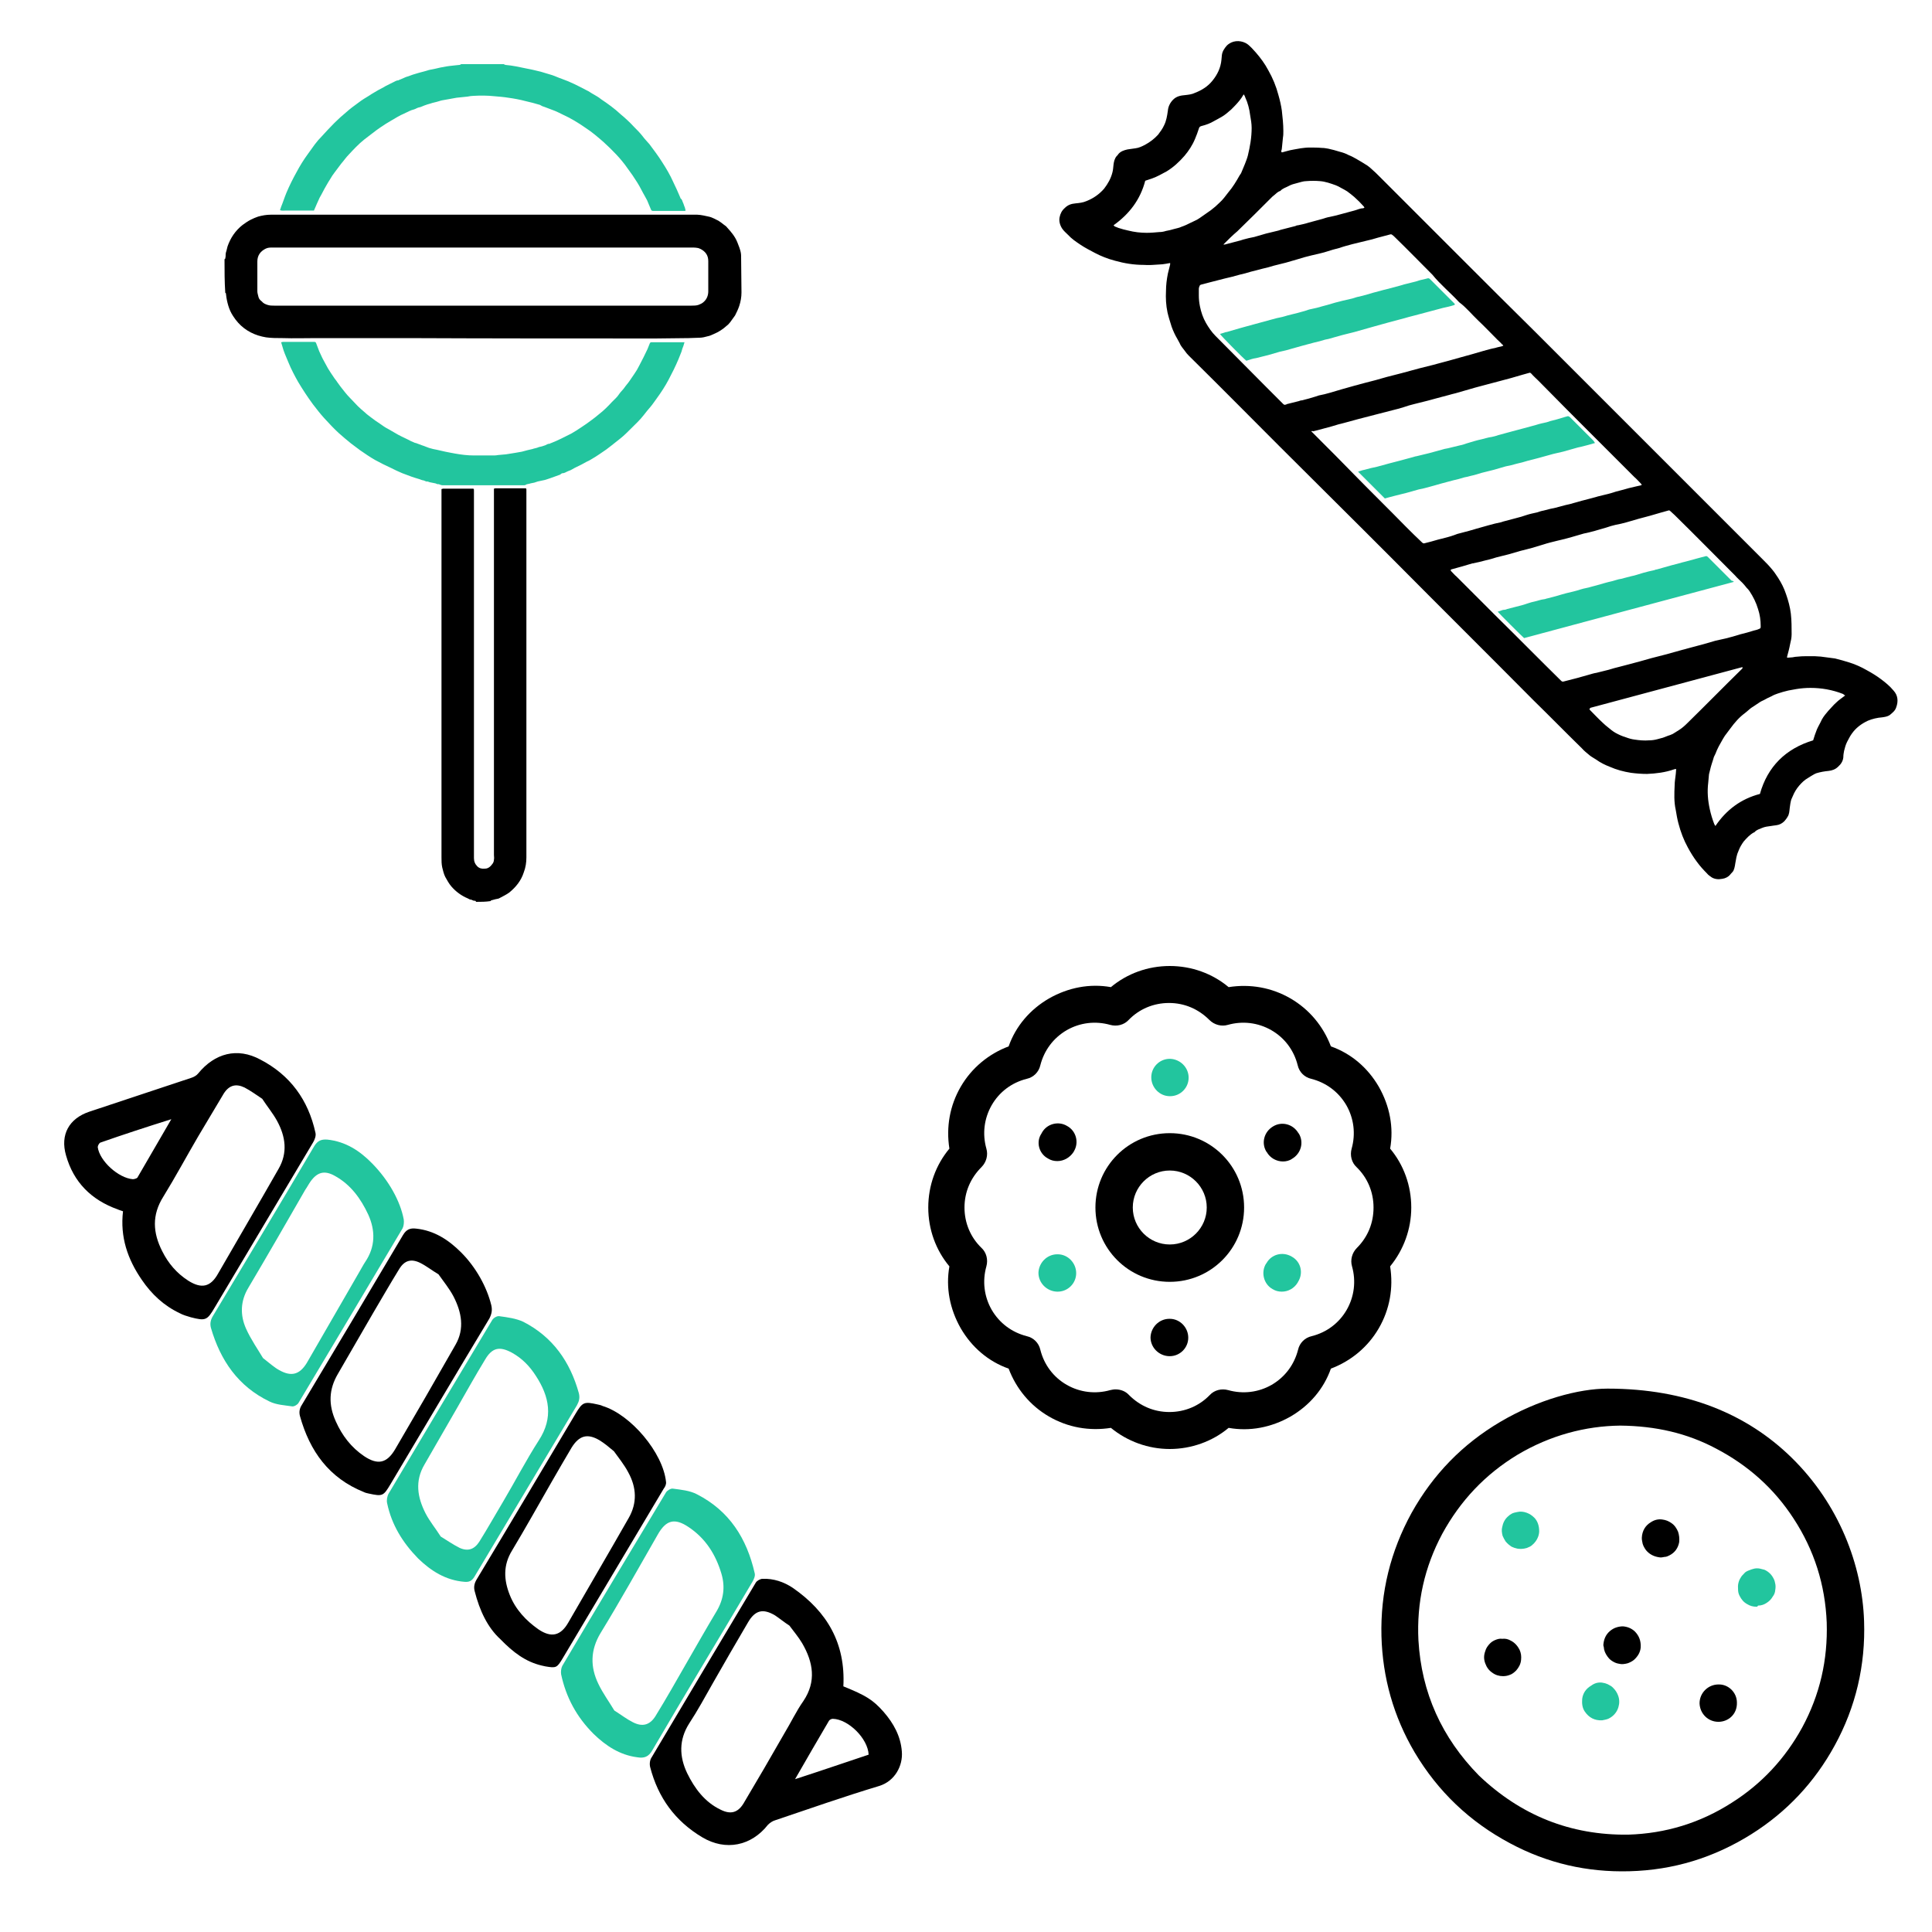 <?xml version="1.0" encoding="utf-8"?>
<!-- Generator: Adobe Illustrator 21.0.0, SVG Export Plug-In . SVG Version: 6.00 Build 0)  -->
<svg version="1.1" id="Vrstva_1" xmlns="http://www.w3.org/2000/svg" xmlns:xlink="http://www.w3.org/1999/xlink" x="0px" y="0px"
	 viewBox="0 0 512 512" style="enable-background:new 0 0 512 512;" xml:space="preserve">
<style type="text/css">
	.st0{fill:#22C59E;}
</style>
<g>
	<path d="M31.2,320.5c-7-2.5-11.7-7.2-13.7-14.3c-1.6-5.5,0.8-9.8,6.2-11.6c9-3,18.1-6,27.1-9c0.6-0.2,1.3-0.6,1.7-1.1
		c4.4-5.4,10.4-7,16.5-3.7c7.9,4.1,12.7,10.7,14.6,19.4c0.2,0.8-0.2,1.8-0.6,2.5c-8.7,14.6-17.4,29.2-26.1,43.8
		c-2,3.4-2.4,3.6-6.3,2.6c-1-0.3-2.1-0.6-3-1.1c-4.2-2-7.4-5-10-8.8c-3.8-5.5-5.8-11.4-5-18.2C32.1,320.8,31.6,320.7,31.2,320.5z
		 M64.8,288.2c-2.3-1.1-4.1-0.6-5.5,1.6c-2.3,3.8-4.5,7.6-6.8,11.4c-3.1,5.3-6,10.7-9.2,15.9c-3.1,4.9-2.8,9.6-0.3,14.5
		c1.6,3.2,3.8,5.8,6.9,7.8c3.5,2.2,5.9,1.7,7.9-1.9c5.3-9.2,10.7-18.4,16-27.7c2.5-4.3,1.9-8.6-0.4-12.8c-1.1-2-2.6-3.8-3.9-5.8
		C68,290.2,66.5,289.1,64.8,288.2z M26.6,302.8c-0.3,0.1-0.7,0.8-0.7,1.2c0.5,3.7,5.5,8.2,9.3,8.5c0.4,0,1-0.2,1.2-0.4
		c2.9-5,5.8-10,9-15.5C38.7,298.7,32.6,300.7,26.6,302.8z"/>
	<path d="M234.2,453.7c2.6,3,4.5,6.4,4.8,10.5c0.3,3.7-1.8,7.8-6,9.1c-9.3,2.8-18.4,6-27.6,9.1c-0.7,0.2-1.4,0.7-1.9,1.2
		c-4.4,5.6-11.2,7-17.4,3.3c-7.2-4.3-11.7-10.5-13.8-18.6c-0.2-0.8-0.1-1.9,0.4-2.6c9.2-15.5,18.4-30.9,27.6-46.3
		c0.3-0.5,1.2-1,1.8-1c2.9-0.1,5.6,0.8,8,2.4c9.1,6.3,14,14.7,13.4,26.1C229.4,449.3,231.3,450.4,234.2,453.7z M205.4,428.1
		c-3.2-1.9-5.3-1.4-7.2,1.9c-3.1,5.3-6.2,10.6-9.2,15.9c-2.1,3.7-4.1,7.4-6.4,10.9c-2.7,4.3-2.6,8.7-0.5,13.1c2,4.1,4.7,7.7,8.9,9.7
		c2.6,1.3,4.5,0.8,6-1.6c3.7-6.2,7.3-12.4,10.9-18.7c1.7-2.8,3.1-5.8,5-8.5c3.5-5.2,2.6-10.3-0.3-15.3c-1-1.7-2.3-3.2-3.4-4.7
		C207.8,429.9,206.6,428.9,205.4,428.1z M220.7,455.5c-0.3,0-0.8,0.2-1,0.5c-3,5.1-5.9,10.1-9,15.5c6.8-2.2,13.2-4.4,19.5-6.5
		C230,460.7,224.8,455.6,220.7,455.5z"/>
	<path class="st0" d="M148.7,443.7c-0.1-0.7,0-1.6,0.3-2.2c9.1-15.4,18.3-30.7,27.5-46c0.3-0.5,1.3-1.1,1.8-1
		c2.2,0.3,4.5,0.5,6.4,1.5c8.6,4.4,13.2,11.7,15.3,20.9c0.2,0.7-0.2,1.6-0.6,2.3c-8.8,14.9-17.8,29.7-26.5,44.6
		c-1,1.8-2.2,2.2-4,1.9c-4.7-0.6-8.4-3.1-11.6-6.2C152.8,455,150,449.8,148.7,443.7z M167.7,456.4c2.5,1.3,4.5,0.8,6-1.6
		c2.9-4.7,5.6-9.5,8.3-14.2c2.6-4.5,5.2-9.1,7.9-13.6c1.9-3.2,2.3-6.5,1.3-9.9c-1.5-5.1-4.2-9.4-8.7-12.4c-3.7-2.5-6-1.9-8.2,2
		c-5,8.7-9.9,17.5-15.1,26c-2.8,4.6-2.8,9.1-0.6,13.6c1.2,2.5,2.9,4.8,4.2,7C164.7,454.5,166.1,455.6,167.7,456.4z"/>
	<path class="st0" d="M107,323.2c0.1,0.7,0,1.7-0.3,2.3c-9.2,15.5-18.4,30.9-27.6,46.3c-0.3,0.5-1.2,1-1.7,0.9c-2-0.3-4.2-0.4-6-1.3
		c-8.3-4-13-10.9-15.5-19.5c-0.3-1.1-0.1-2.1,0.5-3.1c9-15,18-30,26.9-45.1c0.9-1.4,1.8-1.8,3.4-1.7c4.9,0.5,8.7,3,12,6.4
		C103,312.8,106.1,318.3,107,323.2z M74,363.1c3.2,1.8,5.4,1.2,7.3-1.9c4.6-8,9.2-15.9,13.8-23.9c0.6-1,1.1-2,1.7-2.9
		c2.7-4,2.7-8.3,0.8-12.5c-2-4.3-4.7-8-8.9-10.3c-2.7-1.5-4.6-1-6.4,1.5c-0.5,0.7-0.9,1.5-1.4,2.2c-5,8.7-10,17.4-15.1,26
		c-2.1,3.5-2.2,7.2-0.6,10.8c1.3,2.9,3.2,5.6,4.5,7.8C71.5,361.3,72.7,362.4,74,363.1z"/>
	<path class="st0" d="M102.6,398.4c-0.2-0.8,0-1.9,0.4-2.6c9.1-15.3,18.2-30.6,27.4-45.9c0.3-0.6,1.3-1.2,1.9-1.1
		c2.2,0.3,4.5,0.6,6.4,1.5c7.8,4,12.4,10.6,14.7,18.9c0.3,1.2,0.1,2.1-0.5,3.2c-9.1,15.2-18.1,30.3-27.2,45.5
		c-0.7,1.1-1.4,1.4-2.6,1.3c-5-0.4-8.9-2.9-12.3-6.2C106.7,408.8,103.8,404.1,102.6,398.4z M121.8,410.2c2.2,1,3.9,0.4,5.2-1.6
		c2.2-3.5,4.2-7.1,6.3-10.6c3.2-5.4,6.1-11,9.5-16.3c3.9-6,2.8-11.6-0.8-17.1c-1.6-2.5-3.6-4.6-6.3-6.1c-3.3-1.8-5.3-1.4-7.2,1.9
		c-2.5,4.1-4.9,8.4-7.3,12.6c-2.9,5-5.8,10.1-8.7,15.1c-2.6,4.4-1.9,8.7,0.3,13c1.1,2.1,2.6,3.9,4,6.1
		C118.3,408.1,120,409.3,121.8,410.2z"/>
	<path d="M130.2,345.9c0.3,1.3,0.1,2.3-0.5,3.5c-8.8,14.6-17.5,29.3-26.2,43.9c-1.9,3.2-2.1,3.3-5.8,2.5c-0.5-0.1-0.9-0.2-1.3-0.4
		c-9.2-3.7-14.3-10.8-16.9-20.1c-0.3-1.1-0.1-2.1,0.5-3c9-15,17.9-30,26.8-45c0.9-1.5,1.9-1.9,3.5-1.7c4.8,0.5,8.6,3,11.9,6.3
		C126.1,335.8,129,341,130.2,345.9z M111.4,334.7c-2.4-1.2-4.2-0.7-5.6,1.6c-2.4,3.9-4.7,7.9-7,11.8c-3.1,5.3-6.1,10.6-9.2,15.9
		c-2.5,4.2-2.6,8.3-0.6,12.7c1.7,3.8,4.1,6.9,7.5,9.2c3.6,2.4,6,1.9,8.2-1.8c5.4-9.2,10.7-18.4,16-27.7c2.5-4.3,1.6-8.7-0.5-12.8
		c-1.1-2.1-2.6-3.9-4-5.9C114.5,336.7,113,335.5,111.4,334.7z"/>
	<path d="M125.8,421.7c-0.3-1.1-0.1-2.1,0.5-3.1c8.8-14.6,17.5-29.3,26.2-43.9c1.9-3.2,2.3-3.3,5.9-2.5c0.5,0.1,0.9,0.2,1.3,0.4
		c7.5,2.3,16,12.4,16.8,20.1c0.1,0.6-0.2,1.3-0.6,1.8c-8.9,15-17.9,30-26.8,45c-1.5,2.5-1.7,2.6-4.6,2.1c-0.3-0.1-0.6-0.1-0.9-0.2
		c-4.3-1-7.6-3.5-11-7C129.2,431.3,127.1,426.8,125.8,421.7z M158.9,381.7c-3.2-1.9-5.4-1.3-7.4,1.9c-1.8,3-3.5,6-5.3,9.1
		c-3.5,6.1-6.9,12.2-10.5,18.2c-2.4,3.9-2.2,7.8-0.6,11.8c1.5,3.8,4.3,6.8,7.6,9.1c3.4,2.3,5.9,1.7,7.9-1.8
		c5.3-9.2,10.7-18.4,16-27.7c2.3-4,2.1-8.1-0.1-12.1c-1.1-2.1-2.6-3.9-3.8-5.6C161.4,383.5,160.2,382.5,158.9,381.7z"/>
</g>
<path d="M368.4,304.4c1-5.6-0.1-11.3-3-16.4c-2.9-5-7.3-8.8-12.7-10.7c-2-5.3-5.7-9.8-10.7-12.7s-10.7-3.9-16.4-3
	c-4.3-3.6-9.8-5.6-15.6-5.6s-11.3,2-15.6,5.6c-5.6-1-11.3,0.1-16.4,3c-5,2.9-8.8,7.3-10.7,12.7c-5.3,2-9.8,5.7-12.7,10.7
	c-2.9,5-3.9,10.7-3,16.4c-3.6,4.3-5.6,9.8-5.6,15.6c0,5.8,2,11.3,5.6,15.6c-1,5.6,0.1,11.3,3,16.4c2.9,5,7.3,8.8,12.7,10.7
	c2,5.3,5.7,9.8,10.7,12.7s10.7,3.9,16.4,3c4.4,3.6,9.9,5.6,15.6,5.6s11.3-2,15.6-5.6c5.6,1,11.3-0.1,16.4-3c5-2.9,8.8-7.3,10.7-12.7
	c5.3-2,9.8-5.7,12.7-10.7c2.9-5,3.9-10.7,3-16.4c3.6-4.4,5.6-9.9,5.6-15.6C374,314.2,372,308.7,368.4,304.4z M359.6,330.7
	c-1.3,1.3-1.8,3.2-1.3,4.9c1.1,3.9,0.6,8-1.4,11.5s-5.3,6-9.3,7c-1.8,0.4-3.2,1.8-3.6,3.6c-1,3.9-3.4,7.2-7,9.3
	c-3.5,2-7.6,2.5-11.5,1.4c-1.8-0.5-3.7,0-4.9,1.3c-2.8,2.9-6.6,4.5-10.7,4.5s-7.8-1.6-10.7-4.5c-0.9-1-2.2-1.5-3.6-1.5
	c-0.5,0-0.9,0.1-1.4,0.2c-3.9,1.1-8,0.6-11.5-1.4s-6-5.3-7-9.3c-0.4-1.8-1.8-3.2-3.6-3.6c-3.9-1-7.2-3.4-9.3-7
	c-2-3.5-2.5-7.6-1.4-11.5c0.5-1.8,0-3.7-1.3-4.9c-2.9-2.8-4.5-6.6-4.5-10.7s1.6-7.8,4.5-10.7c1.3-1.3,1.8-3.2,1.3-4.9
	c-1.1-3.9-0.6-8,1.4-11.5s5.3-6,9.3-7c1.8-0.4,3.2-1.8,3.6-3.6c1-3.9,3.4-7.2,7-9.3c3.5-2,7.6-2.5,11.5-1.4c1.8,0.5,3.7,0,4.9-1.3
	c2.8-2.9,6.6-4.5,10.7-4.5s7.8,1.6,10.7,4.5c1.3,1.3,3.2,1.8,4.9,1.3c3.9-1.1,8-0.6,11.5,1.4s6,5.3,7,9.3c0.4,1.8,1.8,3.2,3.6,3.6
	c3.9,1,7.2,3.4,9.3,7c2,3.5,2.5,7.6,1.4,11.5c-0.5,1.8,0,3.7,1.3,4.9c2.9,2.8,4.5,6.6,4.5,10.7S362.5,327.8,359.6,330.7z"/>
<path d="M310,349.5h-0.1c-2.7,0-4.9,2.2-5,4.9c0,2.7,2.2,4.9,4.9,5h0.2c2.7,0,4.9-2.2,4.9-4.9S312.7,349.5,310,349.5z"/>
<path class="st0" d="M342.3,333c-2.4-1.4-5.4-0.6-6.7,1.8l-0.1,0.1c-1.4,2.3-0.6,5.4,1.7,6.7c0.8,0.5,1.6,0.7,2.5,0.7
	c1.7,0,3.3-0.9,4.2-2.4l0.1-0.2C345.5,337.3,344.7,334.3,342.3,333z"/>
<path d="M344.1,300.3c-1.4-2.4-4.4-3.2-6.7-1.8c-2.4,1.4-3.2,4.4-1.8,6.7l0.1,0.1c0.9,1.6,2.6,2.5,4.3,2.5c0.8,0,1.7-0.2,2.4-0.7
	c2.4-1.4,3.2-4.4,1.8-6.7L344.1,300.3z"/>
<path class="st0" d="M310,290.5h0.1l0,0c2.7,0,4.9-2.2,4.9-4.9c0-2.7-2.2-4.9-4.9-5H310c-2.7,0-4.9,2.2-4.9,4.9
	C305.1,288.2,307.3,290.5,310,290.5z"/>
<path d="M277.7,307c0.8,0.5,1.6,0.7,2.5,0.7c1.7,0,3.3-0.9,4.3-2.4l0.1-0.2c1.4-2.3,0.6-5.4-1.8-6.7c-2.3-1.4-5.4-0.6-6.7,1.8
	l-0.1,0.2C274.5,302.6,275.3,305.7,277.7,307z"/>
<path d="M310,300.3c-10.9,0-19.7,8.8-19.7,19.7s8.8,19.7,19.7,19.7c10.9,0,19.7-8.8,19.7-19.7S320.9,300.3,310,300.3z M310,329.8
	c-5.4,0-9.8-4.4-9.8-9.8s4.4-9.8,9.8-9.8s9.8,4.4,9.8,9.8S315.4,329.8,310,329.8z"/>
<g>
	<path d="M426,368c21,0,37,6.8,48.7,18.2c12.7,12.4,18.8,28.6,19.3,43.4c0.4,11.7-2.2,22.8-7.8,33c-5.3,9.7-12.7,17.6-22.1,23.5
		c-9.9,6.2-20.6,9.5-32.3,9.8c-11.2,0.3-21.7-2.1-31.6-7.4c-10.7-5.7-19.1-13.7-25.3-24.1c-5.6-9.5-8.5-19.8-8.8-30.8
		c-0.3-11.6,2.4-22.5,8-32.7c5.7-10.2,13.5-18.2,23.5-24.1C407.6,370.9,418.4,368,426,368z M429.4,377.8c-9.3,0.1-18.6,2.6-27.2,7.7
		c-8.6,5.2-15.2,12.2-20,21c-4.7,8.8-6.8,18.2-6.3,28.2c0.8,13.9,6.2,25.8,16,35.8c11.1,10.6,24.3,15.9,39.6,15.7
		c9.9-0.3,19.1-3.1,27.5-8.5c7.9-5,14.1-11.7,18.6-19.9c4.7-8.7,6.8-17.9,6.5-27.8c-0.4-10-3.3-19.2-8.8-27.6
		c-5.2-8-12.1-14.1-20.5-18.5C447.1,379.8,438.8,377.9,429.4,377.8z"/>
	<path d="M435.1,407.5c0.1-1.8,0.9-3.2,2.4-4.1c0.9-0.6,2-0.9,3.1-0.7c0.8,0.1,1.6,0.4,2.3,0.9c0.9,0.6,1.4,1.4,1.8,2.3
		c0.3,0.9,0.4,1.8,0.3,2.8c-0.3,1.6-1.2,2.8-2.6,3.5c-0.4,0.2-0.8,0.4-1.3,0.4c-0.5,0.1-0.9,0.2-1.4,0.1c-1.4-0.2-2.6-0.8-3.5-1.9
		c-0.5-0.7-0.9-1.4-1-2.3C435.1,408.1,435.1,407.8,435.1,407.5z"/>
	<path d="M455.4,446.4c2.6-0.1,4.9,2.1,4.9,4.8c0.1,3.1-2.3,5.1-4.9,5.1c-2.7,0-4.9-2.1-5-4.9C450.4,448.6,452.7,446.4,455.4,446.4z
		"/>
	<path class="st0" d="M407.9,405.8c0,0.4-0.1,1-0.3,1.5c-0.3,0.8-0.8,1.5-1.5,2.1c-0.4,0.4-0.9,0.6-1.4,0.8
		c-0.2,0.1-0.5,0.1-0.8,0.2c-0.6,0.1-1.2,0.1-1.8,0c-0.5-0.1-1.1-0.3-1.5-0.5c-0.6-0.4-1.1-0.8-1.6-1.4c-0.3-0.5-0.6-1-0.8-1.5
		c-0.2-0.8-0.3-1.6-0.1-2.3c0.2-1.1,0.7-2.1,1.5-2.8c0.3-0.3,0.7-0.6,1.1-0.8s0.9-0.3,1.4-0.4c0.8-0.2,1.7-0.1,2.5,0.2
		c0.8,0.3,1.4,0.7,2,1.3C407.5,403.1,407.9,404.4,407.9,405.8z"/>
	<path class="st0" d="M465.5,425.8c-0.9,0-1.7-0.2-2.5-0.7c-0.9-0.5-1.5-1.2-2-2.2c-0.3-0.6-0.4-1.1-0.4-1.8c-0.1-1,0.1-2.1,0.7-3
		c0.2-0.4,0.5-0.7,0.9-1.1c0.3-0.4,0.7-0.6,1.2-0.8c0.5-0.2,1-0.4,1.5-0.5c0.5-0.1,1-0.1,1.5,0c0.4,0.1,0.8,0.2,1.2,0.3
		c1.1,0.5,1.9,1.3,2.4,2.3c0.3,0.5,0.4,1.1,0.5,1.6c0.1,0.7,0,1.3-0.1,1.9c-0.1,0.5-0.3,0.9-0.6,1.3c-0.4,0.7-0.9,1.2-1.5,1.6
		c-0.7,0.5-1.5,0.8-2.4,0.8C465.7,425.8,465.7,425.8,465.5,425.8z"/>
	<path d="M424.9,436c0.1-1.5,0.6-2.8,1.8-3.8c0.5-0.4,1-0.7,1.6-0.9c0.6-0.2,1.2-0.3,1.8-0.3c1.2,0.1,2.2,0.5,3.1,1.3
		c1.2,1.2,1.7,2.6,1.6,4.3c-0.1,1.3-0.8,2.4-1.8,3.3c-0.5,0.4-1.1,0.7-1.7,0.9c-0.8,0.2-1.5,0.3-2.3,0.1c-0.7-0.1-1.3-0.4-1.9-0.8
		c-0.3-0.2-0.5-0.4-0.7-0.6c-0.6-0.7-1.1-1.5-1.3-2.4C425.1,436.8,425,436.4,424.9,436z"/>
	<path d="M398.1,434.3c0.9-0.1,1.6,0.1,2.3,0.5c1,0.5,1.8,1.4,2.3,2.4c0.4,0.9,0.5,1.7,0.4,2.7c-0.1,1.1-0.6,2-1.3,2.8
		c-0.5,0.5-1.1,1-1.8,1.2c-0.5,0.2-1.1,0.3-1.7,0.3c-1,0-2-0.3-2.8-0.9c-0.9-0.6-1.5-1.4-1.9-2.5c-0.4-1.1-0.4-2.1,0-3.2
		c0.2-0.8,0.7-1.5,1.3-2.1c0.4-0.4,0.9-0.7,1.4-0.9C396.8,434.4,397.4,434.2,398.1,434.3z"/>
	<path class="st0" d="M424.5,445.9c0.3,0.1,0.8,0.1,1.2,0.3c0.4,0.1,0.8,0.4,1.2,0.6c0.2,0.1,0.4,0.3,0.6,0.5c0.6,0.6,1,1.2,1.3,2
		c0.4,1,0.4,2.1,0.1,3.1c-0.4,1.4-1.4,2.5-2.7,3.1c-0.5,0.2-1.1,0.3-1.6,0.4c-2,0.1-3.5-0.7-4.6-2.3c-0.7-1-0.8-2.2-0.7-3.4
		c0.2-1.5,1-2.7,2.4-3.5C422.5,446.1,423.4,445.8,424.5,445.9z"/>
</g>
<path class="st0" d="M280.3,332.4h-0.1c-2.7,0-4.9,2.2-5,4.9c0,2.7,2.2,4.9,4.9,5h0.2c2.7,0,4.9-2.2,4.9-4.9
	C285.2,334.7,283,332.4,280.3,332.4z"/>
<g>
	<path d="M59.5,68.7c0.1-0.1,0.2-0.1,0.2-0.2c0.1-0.4,0.1-0.7,0.1-1.1c0-0.3,0.1-0.6,0.2-0.9c0.1-0.4,0.2-0.8,0.3-1.2
		c0.8-2.3,2.1-4.2,4-5.7c0.7-0.5,1.4-1,2.2-1.4c0.6-0.3,1.3-0.6,1.9-0.8c1.1-0.3,2.2-0.5,3.3-0.5c37,0,74.1,0,111.1,0
		c0.7,0,1.4,0,2,0c0.5,0,1,0.1,1.6,0.2c0.5,0.1,0.9,0.2,1.4,0.3s1,0.3,1.4,0.5s0.8,0.4,1.2,0.6c0.5,0.3,1,0.7,1.5,1.1
		c0.3,0.2,0.6,0.4,0.8,0.7c1.1,1.2,2.1,2.4,2.7,3.9c0.2,0.6,0.5,1.2,0.7,1.9c0.2,0.6,0.3,1.2,0.3,1.7c0,3.2,0.1,6.5,0.1,9.7
		c0,1.2-0.2,2.4-0.6,3.6c-0.3,0.9-0.7,1.7-1.1,2.5c-0.4,0.6-0.9,1.2-1.3,1.8c-0.3,0.4-0.6,0.7-1,1c-1,0.9-2.1,1.6-3.3,2.1
		c-0.5,0.2-1,0.5-1.6,0.6c-0.7,0.2-1.5,0.4-2.2,0.4c-1,0-1.9,0.1-2.9,0.1c-2.9,0-5.8,0.1-8.7,0.1c-22,0-44.1,0-66.1-0.1
		c-7.9,0-15.9,0-23.8,0c-3,0-6,0.1-9,0c-1.5,0-3,0-4.4-0.2c-0.7-0.1-1.4-0.3-2.1-0.5c-2.8-0.9-5-2.6-6.6-5.1c-0.6-0.9-1-1.8-1.3-2.8
		s-0.5-2-0.6-3c0-0.2,0-0.3-0.2-0.4C59.5,74.7,59.5,71.7,59.5,68.7z M127.9,65.6L127.9,65.6c-11.1,0-22.1,0-33.2,0
		c-7.5,0-15,0-22.5,0c-0.6,0-1.2,0-1.8,0.3c-1.4,0.7-2.2,1.8-2.2,3.4c0,2.6,0,5.3,0,7.9c0,0.5,0.2,1,0.3,1.5
		c0.1,0.5,0.5,0.9,0.9,1.2c0.4,0.5,0.9,0.7,1.5,0.9c0.6,0.2,1.2,0.2,1.8,0.2c6.8,0,13.6,0,20.3,0c8.9,0,17.9,0,26.8,0
		c2.6,0,5.2,0,7.8,0c18.5,0,37.1,0,55.6,0c0.6,0,1.3,0,1.9-0.2c0.5-0.2,1-0.4,1.4-0.8c0.8-0.7,1.2-1.7,1.2-2.8c0-2.7,0-5.3,0-8
		c0-1.5-0.7-2.5-2-3.2c-0.3-0.1-0.6-0.3-0.9-0.3c-0.5-0.1-1.1-0.1-1.6-0.1C164.9,65.6,146.4,65.6,127.9,65.6z"/>
	<path d="M126.2,239c-0.1-0.1-0.2-0.3-0.3-0.3c-0.5,0.1-0.8-0.3-1.2-0.3c-0.2,0-0.5-0.2-0.7-0.3c-1.7-0.7-3.2-1.8-4.4-3.2
		c-0.6-0.7-1.1-1.6-1.6-2.5c-0.4-0.8-0.6-1.7-0.8-2.5c-0.2-0.9-0.2-1.8-0.2-2.7c0-30.2,0-60.5,0-90.7c0-2.2,0-4.4,0-6.5
		c0-0.1,0-0.2,0-0.4c0.2,0,0.3-0.1,0.4-0.1c2.6,0,5.1,0,7.7,0c0.5,0,0.5,0,0.5,0.6c0,11.2,0,22.4,0,33.6c0,21.2,0,42.5,0,63.7
		c0,0.9,0.3,1.6,0.9,2.2c0.5,0.5,1.2,0.7,2,0.6c1,0,1.6-0.7,2.1-1.4c0.2-0.3,0.3-0.7,0.3-1c0.1-0.4,0-0.8,0-1.2
		c0-13.4,0-26.8,0-40.2c0-18.4,0-36.7,0-55.1c0-0.6,0-1.2,0-1.8c0.1,0,0.3-0.1,0.4-0.1c2.6,0,5.1,0,7.7,0c0.5,0,0.5,0,0.5,0.6
		c0,7.4,0,14.7,0,22.1c0,25,0,50.1,0,75.1c0,1.4-0.2,2.7-0.7,4c-0.7,2.2-2.1,3.9-3.8,5.3c-0.8,0.6-1.7,1-2.6,1.5
		c-0.3,0.2-0.7,0.2-1.1,0.3c-0.4,0.1-0.7,0.2-1.1,0.3c-0.1,0-0.1,0.1-0.2,0.2C128.7,239,127.5,239,126.2,239z"/>
	<path class="st0" d="M133.5,17c0.1,0.1,0.3,0.1,0.4,0.2c1,0.1,1.9,0.2,2.9,0.4c1.5,0.3,2.9,0.6,4.4,0.9c0.7,0.2,1.4,0.3,2.1,0.5
		c1,0.3,2,0.6,3,0.9c0.9,0.3,1.7,0.7,2.6,1c2.3,0.8,4.4,1.9,6.5,3c0.7,0.3,1.3,0.8,1.9,1.1c0.7,0.4,1.4,0.8,2,1.3
		c1.8,1.2,3.6,2.5,5.2,4c1.2,1,2.4,2.1,3.5,3.3c0.8,0.8,1.6,1.6,2.3,2.5c0.5,0.7,1.2,1.4,1.8,2.1c1.2,1.6,2.4,3.2,3.4,4.8
		c1.1,1.7,2.1,3.4,2.9,5.2c0.7,1.4,1.3,2.8,1.9,4.2c0,0.1,0,0.1,0.1,0.2c0.4,0.3,0.4,0.7,0.6,1.1c0.2,0.4,0.3,0.9,0.5,1.3
		c0.1,0.3,0.1,0.5,0.2,0.8c-0.1,0.1-0.3,0.1-0.4,0.1c-2.7,0-5.5,0-8.2,0c-0.3,0-0.5-0.1-0.6-0.4c-0.3-0.8-0.7-1.6-1-2.4
		c-0.2-0.4-0.4-0.7-0.6-1.1c-0.7-1.2-1.3-2.5-2-3.6c-0.8-1.3-1.7-2.6-2.6-3.8c-1.8-2.6-4-4.8-6.4-7c-1.5-1.3-3-2.6-4.7-3.7
		c-2-1.4-4-2.6-6.2-3.6c-0.6-0.3-1.2-0.6-1.9-0.9c-1-0.4-1.9-0.7-2.9-1.1c-0.4-0.1-0.8-0.3-1.1-0.5c-1.3-0.4-2.5-0.7-3.8-1
		c-1.5-0.4-3.1-0.7-4.6-0.9c-1.2-0.2-2.5-0.3-3.7-0.4c-1.8-0.2-3.7-0.2-5.5-0.1c-0.5,0-1.1,0.1-1.6,0.2c-1,0.1-1.9,0.2-2.9,0.3
		c-0.7,0.1-1.5,0.3-2.2,0.4c-0.6,0.1-1.1,0.2-1.7,0.3c-0.5,0.1-0.9,0.3-1.4,0.4c-0.4,0.1-0.8,0.2-1.2,0.3c-0.5,0.2-1.1,0.3-1.6,0.5
		c-0.7,0.2-1.3,0.6-2,0.7c-0.4,0.1-0.8,0.4-1.2,0.5c-0.9,0.2-1.7,0.7-2.6,1.1c-1.2,0.5-2.3,1.2-3.5,1.9c-0.9,0.5-1.8,1.1-2.7,1.7
		c-1.5,1-2.9,2.2-4.4,3.3c-1.5,1.2-2.8,2.6-4.1,4c-0.7,0.7-1.3,1.6-2,2.4c-0.6,0.8-1.2,1.6-1.8,2.4c-0.4,0.5-0.7,1-1,1.5
		c-0.4,0.6-0.8,1.3-1.2,2c-0.6,1-1.1,2.1-1.7,3.1c-0.5,1.1-1,2.2-1.5,3.4c-0.5,0-1,0-1.5,0s-1,0-1.5,0s-1,0-1.5,0s-1,0-1.5,0
		s-1,0-1.5,0s-1,0.1-1.5-0.1c0.1-0.3,0.2-0.6,0.3-0.9c0.5-1.2,0.9-2.5,1.4-3.7c0.8-1.9,1.7-3.7,2.7-5.5c0.9-1.7,1.9-3.3,3-4.8
		c0.6-0.8,1.2-1.7,1.8-2.5c0.6-0.8,1.2-1.5,1.9-2.2c1.1-1.2,2.1-2.3,3.3-3.5c1-1,2.1-2,3.2-2.9c1-0.9,2.1-1.7,3.2-2.5
		c0.9-0.7,1.9-1.3,2.9-1.9c0.7-0.5,1.5-0.9,2.3-1.4c0.7-0.4,1.4-0.7,2-1.1c0.6-0.3,1.2-0.6,1.8-0.9c0.5-0.2,1-0.6,1.5-0.6
		c0.2,0,0.3-0.2,0.5-0.2c0.5-0.2,1.1-0.5,1.6-0.7c0.8-0.2,1.6-0.6,2.4-0.8c0.4-0.1,0.7-0.2,1-0.3c0.5-0.1,1-0.3,1.5-0.4
		s0.9-0.3,1.4-0.4s1-0.2,1.5-0.3c0.4-0.1,0.9-0.2,1.3-0.3c1-0.2,2.1-0.4,3.2-0.5c0.6-0.1,1.2-0.1,1.9-0.2c0.1,0,0.3-0.1,0.4-0.2
		C126.2,17,129.8,17,133.5,17z"/>
	<path class="st0" d="M74.5,90.7c0.2,0,0.4-0.1,0.5-0.1c2.7,0,5.5,0,8.2,0c0.4,0,0.5,0.1,0.6,0.4c0.3,0.7,0.5,1.4,0.8,2.1
		c0.4,0.8,0.7,1.6,1.1,2.3c0.4,0.7,0.8,1.5,1.2,2.2c0.5,0.8,1,1.6,1.5,2.3c0.3,0.5,0.7,0.9,1,1.4c0.3,0.4,0.5,0.7,0.8,1.1
		c0.8,1,1.6,2.1,2.5,3c0.7,0.7,1.4,1.5,2.1,2.2c0.6,0.6,1.3,1.2,1.9,1.7c0.5,0.5,1.1,0.9,1.6,1.3c0.8,0.6,1.6,1.2,2.4,1.7
		c0.7,0.5,1.4,1,2.2,1.4c0.9,0.5,1.7,1,2.6,1.5c1.1,0.6,2.3,1.1,3.4,1.7c0.2,0.1,0.5,0.2,0.7,0.3c0.2,0.1,0.4,0.2,0.6,0.2
		c0.5,0.2,1.1,0.4,1.6,0.6c0.4,0.1,0.8,0.3,1.1,0.4c0.3,0.1,0.5,0.2,0.8,0.3c0.7,0.2,1.4,0.4,2.1,0.5c0.7,0.2,1.5,0.3,2.2,0.5
		c0.8,0.2,1.7,0.3,2.6,0.5c1.7,0.3,3.3,0.5,5,0.5c1.6,0,3.2,0,4.9,0c0.5,0,1,0,1.4-0.1c0.7-0.1,1.5-0.1,2.2-0.2
		c0.8-0.1,1.7-0.3,2.5-0.4c0.6-0.1,1.2-0.2,1.7-0.3c0.5-0.1,1-0.3,1.5-0.4c0.4-0.1,0.9-0.2,1.3-0.3c0.5-0.2,0.9-0.2,1.4-0.4
		c0.4-0.2,0.8-0.2,1.1-0.3c0.3-0.1,0.6-0.2,0.9-0.3c0.4-0.2,0.7-0.4,1.1-0.4c0.2,0,0.3-0.2,0.5-0.2c1.8-0.7,3.5-1.6,5.3-2.5
		c0.9-0.5,1.8-1.1,2.7-1.7s1.8-1.2,2.7-1.9c0.7-0.5,1.3-1,1.9-1.5c1.3-1,2.4-2.1,3.5-3.3c0.7-0.7,1.4-1.3,1.9-2.1
		c0.4-0.6,1-1.1,1.4-1.7s0.9-1.1,1.3-1.7c0.4-0.6,0.9-1.3,1.3-1.9c0.5-0.7,0.9-1.4,1.3-2.2c0.8-1.5,1.5-2.9,2.2-4.4
		c0.2-0.5,0.4-1,0.6-1.5c0.1-0.2,0.2-0.3,0.4-0.3c0.1,0,0.2,0,0.3,0c2.6,0,5.2,0,7.8,0c0.2,0,0.4,0,0.7,0c-0.1,0.4-0.2,0.7-0.3,1
		c-0.2,0.5-0.4,1-0.5,1.5c-0.3,0.7-0.5,1.3-0.8,2c-0.8,1.9-1.7,3.7-2.6,5.4c-0.9,1.7-2,3.4-3.1,4.9c-0.6,0.8-1.1,1.6-1.7,2.3
		c-0.6,0.7-1.2,1.4-1.8,2.2c-1,1.3-2.2,2.4-3.4,3.6c-0.9,0.9-1.8,1.8-2.8,2.6c-0.8,0.6-1.6,1.3-2.4,1.9c-0.4,0.3-0.9,0.7-1.3,1
		c-0.6,0.4-1.2,0.8-1.9,1.3c-0.6,0.4-1.2,0.8-1.9,1.2c-0.5,0.3-1,0.6-1.5,0.8c-0.9,0.5-1.8,1-2.7,1.4c-0.7,0.3-1.3,0.8-2,1
		c-0.6,0.2-1,0.6-1.6,0.6c-0.3,0-0.5,0.3-0.7,0.4c-0.8,0.3-1.7,0.6-2.5,0.9c-0.7,0.2-1.3,0.5-2,0.6c-0.5,0.1-0.9,0.2-1.4,0.3
		c-0.3,0.1-0.6,0.2-0.9,0.3c-0.3,0.1-0.7,0.1-1,0.2c-0.4,0.2-0.9,0.1-1.3,0.4c-0.1,0.1-0.4,0.1-0.5,0.1c-4.7,0-9.3,0-14,0
		c-2.5,0-5,0-7.5,0c-0.3,0-0.5-0.1-0.8-0.2c-0.1,0-0.1-0.1-0.2-0.1c-0.3,0.1-0.6-0.1-0.9-0.2c-0.5-0.1-1-0.2-1.5-0.3
		c-0.1,0-0.2-0.1-0.3-0.1c-0.1,0-0.2-0.1-0.2-0.1c-0.5,0.1-0.8-0.2-1.2-0.3c-0.3,0-0.7-0.2-1-0.3c-0.4-0.1-0.9-0.3-1.3-0.4
		c-0.3-0.1-0.6-0.2-0.9-0.3c-0.8-0.3-1.6-0.6-2.4-0.9c-1-0.4-2-0.9-3-1.4c-0.7-0.3-1.4-0.7-2.1-1c-0.7-0.4-1.4-0.7-2.1-1.1
		c-1.4-0.8-2.7-1.7-4-2.6c-0.8-0.6-1.6-1.2-2.4-1.8c-1.1-0.9-2.2-1.8-3.3-2.8c-1.3-1.2-2.5-2.5-3.7-3.8c-1.1-1.2-2.1-2.5-3.1-3.8
		c-1.4-1.9-2.7-3.9-3.9-5.9c-0.9-1.6-1.8-3.3-2.5-5c-0.3-0.8-0.7-1.6-1-2.4c-0.3-0.7-0.5-1.4-0.7-2.1C74.7,91.3,74.6,91.1,74.5,90.7
		z"/>
</g>
<g>
	<path d="M339.7,40.4c0.4-0.1,0.7-0.2,1.1-0.3c0.7-0.2,1.5-0.4,2.2-0.5c0.6-0.1,1.2-0.2,1.7-0.3c0.8-0.1,1.5-0.2,2.3-0.2
		c1.1,0,2.2,0,3.3,0.1c0.6,0,1.1,0.1,1.7,0.2c1,0.2,2,0.5,3,0.8c0.8,0.2,1.7,0.5,2.4,0.9c0.8,0.3,1.5,0.7,2.2,1.1
		c1,0.6,1.9,1.1,2.8,1.7c0.4,0.3,0.8,0.6,1.2,1c0.7,0.6,1.3,1.2,2,1.9c7,7,14.1,14.1,21.1,21.1c6.8,6.8,13.5,13.5,20.3,20.2
		c6.8,6.8,13.6,13.6,20.4,20.4c9.1,9.1,18.3,18.3,27.4,27.4c4.1,4.1,8.2,8.2,12.3,12.3c0.9,0.9,1.8,1.8,2.6,2.8
		c0.6,0.7,1,1.4,1.5,2.1c0.9,1.4,1.6,2.8,2.1,4.3c0.6,1.7,1.1,3.5,1.3,5.3c0.2,1.8,0.2,3.6,0.2,5.4c0,0.9-0.2,1.8-0.4,2.6
		c-0.2,1.1-0.5,2.2-0.8,3.3c0,0.1,0,0.1,0,0.3c0.5,0,1-0.1,1.4-0.1c0.5-0.1,1.1-0.2,1.6-0.2c0.9-0.1,1.8-0.1,2.6-0.1
		c0.6,0,1.2,0,1.7,0s1,0.1,1.6,0.1c1.3,0.2,2.5,0.3,3.8,0.5c1.3,0.3,2.6,0.7,3.9,1.1c1.6,0.5,3.1,1.2,4.5,2c1.3,0.7,2.6,1.5,3.8,2.4
		c1.2,0.9,2.3,1.8,3.3,3c1.2,1.3,1.3,2.9,0.7,4.5c-0.3,0.9-1,1.4-1.7,2c-0.6,0.4-1.3,0.5-2,0.6c-1.3,0.1-2.6,0.4-3.8,0.9
		c-1.7,0.8-3.2,1.9-4.3,3.5c-0.5,0.7-0.8,1.4-1.2,2.1c-0.4,0.8-0.6,1.6-0.8,2.4c-0.1,0.5-0.2,1.1-0.2,1.7c-0.1,1-0.6,1.8-1.4,2.5
		c-0.7,0.7-1.6,1-2.5,1.1c-1.1,0.1-2.2,0.3-3.2,0.6c-0.3,0.1-0.7,0.3-1,0.5c-0.4,0.2-0.8,0.5-1.3,0.8c-0.9,0.5-1.6,1.2-2.3,2
		c-0.7,0.8-1.3,1.8-1.7,2.8c-0.1,0.3-0.3,0.6-0.4,0.9c-0.2,0.7-0.3,1.4-0.4,2.2c-0.1,0.8-0.1,1.7-0.6,2.4c-0.2,0.4-0.5,0.7-0.8,1.1
		c-0.6,0.6-1.3,1-2.2,1.1c-0.5,0.1-1,0.1-1.4,0.2c-0.8,0.1-1.6,0.2-2.3,0.5c-0.7,0.3-1.5,0.5-2,1.1c-0.1,0.1-0.1,0.1-0.2,0.1
		c-1.1,0.6-1.9,1.5-2.7,2.4c-0.5,0.7-1,1.5-1.3,2.3c-0.1,0.3-0.3,0.7-0.4,1c-0.2,0.6-0.3,1.2-0.4,1.8c-0.2,0.9-0.2,1.7-0.6,2.6
		c-0.2,0.4-0.6,0.7-0.9,1.1c-0.5,0.6-1.3,1-2.1,1.1c-1,0.2-2,0.1-2.8-0.4c-0.4-0.3-0.9-0.6-1.2-1c-1-1-1.9-2-2.7-3.1
		c-0.9-1.2-1.7-2.5-2.4-3.8c-1.1-2-1.9-4.1-2.5-6.4c-0.3-1.1-0.5-2.3-0.7-3.5c-0.5-2.2-0.4-4.4-0.3-6.6c0-1,0.2-2,0.3-3
		c0-0.4,0.1-0.8,0.1-1.3c-0.2,0-0.4,0-0.6,0.1c-2.3,0.8-4.7,1.1-7.1,1.2c-1.4,0-2.8-0.1-4.3-0.3c-1.9-0.3-3.8-0.8-5.6-1.6
		c-1.3-0.5-2.5-1.1-3.6-1.9c-0.6-0.4-1.2-0.7-1.7-1.1c-0.7-0.6-1.5-1.2-2.1-1.9c-4.3-4.2-8.5-8.5-12.8-12.7
		c-12.4-12.5-24.9-24.9-37.3-37.4c-2.7-2.7-5.3-5.3-8-8c-7.3-7.3-14.6-14.5-21.9-21.8c-7.7-7.7-15.3-15.4-23-23
		c-0.8-0.8-1.6-1.5-2.2-2.4c-0.5-0.7-1.1-1.3-1.4-2.1c-0.2-0.4-0.4-0.7-0.6-1.1c-0.6-1-1.1-2.1-1.5-3.2c-0.4-1.3-0.8-2.5-1.1-3.8
		c-0.4-1.9-0.5-3.8-0.4-5.7c0-1.5,0.2-3.1,0.5-4.6c0.2-0.8,0.4-1.6,0.6-2.4c0-0.1,0-0.2,0-0.4c-0.4,0.1-0.7,0.1-1.1,0.2
		c-0.6,0.1-1.3,0.2-1.9,0.2c-1.3,0.1-2.7,0.2-4,0.1c-2.6,0-5.1-0.4-7.6-1.1c-1.9-0.5-3.7-1.2-5.4-2.1c-1.3-0.7-2.5-1.3-3.7-2.1
		c-1.2-0.8-2.4-1.6-3.4-2.7c-0.5-0.5-1.1-1-1.5-1.6c-0.6-0.9-0.9-2-0.7-3c0.2-1,0.6-1.8,1.4-2.5c0.8-0.8,1.7-1.1,2.8-1.2
		c1-0.1,2-0.2,2.9-0.6c1.8-0.7,3.4-1.8,4.7-3.3c1-1.3,1.8-2.7,2.2-4.3c0.2-0.7,0.2-1.4,0.3-2.1c0.1-0.8,0.3-1.6,0.8-2.2
		c0.2-0.2,0.4-0.4,0.5-0.6c0.6-0.7,1.5-1,2.4-1.2c0.7-0.1,1.4-0.2,2.1-0.3c0.9-0.1,1.7-0.5,2.5-0.9c1.3-0.7,2.5-1.6,3.5-2.7
		c0.6-0.8,1.2-1.6,1.6-2.5c0.6-1.2,0.8-2.5,1-3.9c0.1-1.1,0.6-2.1,1.4-2.9c0.9-0.9,2-1.1,3.2-1.2c0.9-0.1,1.8-0.2,2.6-0.6
		c1.8-0.7,3.4-1.7,4.6-3.2c1.3-1.6,2.2-3.4,2.4-5.6c0-0.4,0.1-0.7,0.1-1.1c0.1-1,0.6-1.8,1.3-2.6c1.4-1.4,3.4-1.5,5-0.7
		c0.6,0.3,1.1,0.8,1.6,1.3c0.4,0.4,0.7,0.8,1.1,1.2c1.3,1.5,2.4,3,3.3,4.7c1.2,2.1,2.1,4.3,2.7,6.6c0.4,1.4,0.7,2.7,0.9,4.1
		c0.2,1.8,0.4,3.6,0.4,5.4c0,0.6,0,1.2-0.1,1.7c-0.1,1-0.2,2-0.3,3c0,0.2-0.1,0.5-0.2,0.7C339.6,40.3,339.7,40.3,339.7,40.4z
		 M347.5,114.3c0.6,0.6,1.1,1.1,1.6,1.6c3.3,3.3,6.6,6.6,9.8,9.9c4.5,4.6,9.1,9.1,13.6,13.7c1.4,1.4,2.8,2.8,4.3,4.2
		c0.2,0.2,0.3,0.3,0.6,0.3c1.2-0.3,2.4-0.6,3.7-1c0.3-0.1,0.5-0.1,0.8-0.2c1.2-0.3,2.4-0.6,3.5-1c0.3-0.1,0.5-0.2,0.8-0.3
		c1.1-0.3,2.3-0.6,3.4-0.9c0.2-0.1,0.5-0.1,0.7-0.2c0.3-0.1,0.7-0.2,1-0.3c1.1-0.3,2.1-0.6,3.2-0.9s2.2-0.6,3.3-0.8
		c0.2-0.1,0.4-0.1,0.6-0.2c1.1-0.3,2.3-0.6,3.4-0.9c0.9-0.2,1.8-0.5,2.7-0.8c0.9-0.3,1.9-0.5,2.8-0.7c0.6-0.2,1.2-0.4,1.8-0.5
		c1.1-0.3,2.3-0.6,3.4-0.8c0.2-0.1,0.4-0.1,0.7-0.2c1.1-0.3,2.2-0.6,3.2-0.8c0.9-0.3,1.9-0.5,2.8-0.8c1.3-0.3,2.6-0.7,3.8-1
		c0.2-0.1,0.4-0.1,0.7-0.2c1.1-0.3,2.2-0.5,3.2-0.8c0.9-0.3,1.9-0.6,2.8-0.8c1.3-0.4,2.6-0.7,3.9-1c0.3-0.1,0.6-0.1,0.9-0.2
		c0.2,0,0.3-0.1,0.6-0.2c-0.1-0.2-0.2-0.3-0.3-0.4c-0.6-0.6-1.1-1.2-1.7-1.7c-3.5-3.5-7.1-7.1-10.6-10.6c-4.9-4.9-9.9-9.9-14.8-14.9
		c-0.6-0.6-1.3-1.2-1.9-1.9c-0.1-0.1-0.3-0.3-0.5-0.2c-0.6,0.2-1.2,0.3-1.8,0.5c-1,0.3-2.1,0.6-3.1,0.9s-2,0.5-3,0.8
		c-1.1,0.3-2.2,0.6-3.4,0.9c-1,0.3-2,0.5-3,0.8c-1.7,0.5-3.5,1-5.2,1.5c-1.3,0.3-2.5,0.7-3.8,1c-1.2,0.3-2.5,0.7-3.7,1
		s-2.4,0.6-3.6,0.9c-0.9,0.2-1.8,0.5-2.7,0.8c-1,0.3-2,0.6-2.9,0.8c-1.2,0.3-2.3,0.6-3.5,0.9c-0.9,0.2-1.8,0.5-2.7,0.7
		c-1,0.3-2.1,0.5-3.1,0.8c-1.1,0.3-2.2,0.6-3.3,0.9c-1.2,0.3-2.4,0.6-3.6,1c-1.6,0.4-3.2,0.9-4.9,1.3
		C347.8,114.2,347.7,114.2,347.5,114.3z M384.4,151.1c0.1,0.1,0.1,0.2,0.2,0.3c0.5,0.5,0.9,1,1.4,1.4c3.4,3.4,6.7,6.7,10.1,10.1
		c5.9,5.8,11.7,11.7,17.6,17.5c0.2,0.2,0.4,0.3,0.7,0.2c1.2-0.3,2.3-0.6,3.5-0.9c1.1-0.3,2.1-0.6,3.2-0.9c0.7-0.2,1.3-0.4,2-0.5
		c1.1-0.3,2.1-0.5,3.2-0.8c1-0.3,2-0.6,2.9-0.8c0.8-0.2,1.6-0.4,2.3-0.6c1-0.3,2-0.5,3-0.8c1.1-0.3,2.1-0.6,3.2-0.9s2.3-0.6,3.5-0.9
		c1.6-0.4,3.1-0.9,4.7-1.3c0.9-0.2,1.7-0.5,2.6-0.7c1-0.3,2-0.5,3-0.8s2-0.6,3.1-0.9c0.9-0.2,1.8-0.4,2.7-0.6
		c1.3-0.3,2.6-0.7,3.9-1.1c1.2-0.3,2.4-0.6,3.6-1c0.4-0.1,0.9-0.2,1.3-0.4c0.5-0.2,0.5-0.2,0.5-0.8c0-1.5-0.2-3-0.7-4.5
		c-0.5-1.7-1.3-3.3-2.3-4.8c-0.2-0.3-0.4-0.5-0.7-0.8c-0.4-0.5-0.8-1-1.2-1.4c-0.6-0.6-1.3-1.2-1.9-1.9c-5.3-5.3-10.6-10.7-16-16
		c-0.4-0.4-0.8-0.7-1.2-1.1c-0.1-0.1-0.3-0.2-0.5-0.1c-0.6,0.2-1.2,0.3-1.8,0.5c-1,0.3-2.1,0.6-3.1,0.9s-2,0.5-3,0.8
		s-2.1,0.6-3.1,0.9s-2,0.5-3,0.7c-0.8,0.2-1.6,0.4-2.4,0.7c-1,0.3-2.1,0.6-3.1,0.9s-2,0.5-2.9,0.7c-1,0.3-2.1,0.6-3.1,0.9
		c-1.3,0.4-2.6,0.7-3.9,1c-1.2,0.3-2.5,0.6-3.7,1c-1,0.3-2,0.6-3,0.9s-2,0.5-3.1,0.8s-2.1,0.6-3.1,0.9c-1.1,0.3-2.1,0.5-3.2,0.8
		c-1,0.3-1.9,0.6-2.9,0.8c-1.1,0.3-2.3,0.6-3.4,0.8h-0.1c-0.9,0.3-1.8,0.5-2.7,0.8c-1,0.3-1.9,0.5-2.9,0.8
		C384.5,151,384.5,151,384.4,151.1z M398.4,91.6c-0.1-0.2-0.2-0.3-0.3-0.3c-0.4-0.5-0.9-0.9-1.3-1.3c-1.7-1.7-3.3-3.4-5-5
		s-3.2-3.5-5.1-4.9c-2.3-2.5-5-4.7-7.1-7.3c-3.3-3.3-6.6-6.7-10-10c-0.2-0.2-0.4-0.4-0.7-0.6c-0.1-0.1-0.3-0.1-0.4-0.1
		c-1.1,0.3-2.3,0.6-3.4,0.9c-1,0.3-2,0.6-3,0.8c-1.2,0.3-2.4,0.6-3.7,0.9c-1.1,0.3-2.3,0.6-3.4,1c-1.2,0.3-2.3,0.6-3.5,1
		c-1.3,0.4-2.7,0.7-4,1c-1.2,0.3-2.4,0.6-3.6,1c-1,0.3-2.1,0.6-3.1,0.9c-1.1,0.3-2.1,0.5-3.2,0.8c-1,0.3-2,0.6-3,0.8
		c-1,0.3-2,0.5-3.1,0.8c-1,0.3-2,0.6-3,0.8c-1.3,0.4-2.6,0.7-3.9,1s-2.6,0.7-3.9,1c-0.8,0.2-1.5,0.4-2.3,0.6
		c-0.3,0.1-0.4,0.1-0.5,0.4c-0.1,0.2-0.2,0.5-0.2,0.7c0,0.6,0,1.2,0,1.8c0,1,0.1,1.9,0.3,2.9c0.3,1.5,0.8,3,1.6,4.4
		c0.7,1.2,1.5,2.4,2.5,3.4c4.5,4.5,8.9,9,13.4,13.5c1.5,1.5,3,3,4.5,4.5c0.2,0.2,0.4,0.4,0.8,0.2c0.1,0,0.1,0,0.2-0.1
		c1.1-0.3,2.1-0.5,3.2-0.8c0.3-0.1,0.5-0.2,0.8-0.2c1.2-0.3,2.4-0.6,3.6-1c0.3-0.1,0.6-0.2,0.9-0.3c1-0.2,1.9-0.4,2.9-0.7
		c1.1-0.3,2.3-0.7,3.4-1s2.2-0.6,3.2-0.9c0.9-0.2,1.7-0.5,2.6-0.7c2-0.5,3.9-1,5.9-1.6c1.3-0.3,2.6-0.7,3.9-1
		c1.6-0.4,3.2-0.9,4.8-1.3c1.2-0.3,2.4-0.6,3.6-0.9c0.4-0.1,0.7-0.2,1.1-0.3c1-0.3,2-0.5,3-0.8c1.1-0.3,2.1-0.6,3.2-0.9
		c1-0.3,1.9-0.5,2.9-0.8s2.1-0.6,3.1-0.9c1.1-0.3,2.1-0.6,3.2-0.8c0.2-0.1,0.4-0.1,0.7-0.2c0.3-0.1,0.6-0.1,0.9-0.2
		C398,91.8,398.1,91.7,398.4,91.6z M480.5,196.2c0.3-1,0.6-1.9,1-2.9c0.4-0.9,0.9-1.7,1.3-2.6c0.5-0.9,1.1-1.6,1.7-2.3
		c0.7-0.7,1.3-1.5,2.1-2.2c0.7-0.7,1.5-1.2,2.4-1.9c-0.3-0.1-0.4-0.3-0.6-0.4c-2.8-1.1-5.7-1.6-8.6-1.6c-1.2,0-2.5,0.1-3.7,0.3
		c-0.7,0.1-1.5,0.3-2.2,0.4c-0.9,0.2-1.9,0.5-2.8,0.8c-0.6,0.2-1.1,0.4-1.6,0.7c-0.7,0.3-1.3,0.6-2,1c-0.4,0.2-0.9,0.4-1.3,0.7
		c-0.5,0.3-1,0.7-1.5,1c-0.9,0.5-1.5,1.2-2.3,1.8c-1.5,1.1-2.7,2.5-3.8,4c-0.5,0.7-1,1.3-1.5,2c-0.3,0.5-0.7,1.1-1,1.7
		c-0.4,0.7-0.8,1.4-1.1,2.1c-0.2,0.6-0.5,1.2-0.8,1.8c-0.1,0.3-0.2,0.7-0.3,1c-0.2,0.5-0.3,1-0.5,1.6c-0.2,0.7-0.3,1.3-0.5,2
		c-0.1,0.7-0.1,1.5-0.2,2.2c-0.3,2.4-0.1,4.7,0.4,7c0.3,1.4,0.7,2.7,1.2,4c0.1,0.2,0.2,0.3,0.3,0.5c2.9-4.3,6.8-7.2,11.8-8.5
		C468.4,203.2,473.2,198.4,480.5,196.2z M329.6,25c-0.2,0.3-0.4,0.6-0.5,0.8c-0.8,1.2-1.8,2.2-2.8,3.2c-0.8,0.7-1.7,1.5-2.6,2
		c-0.7,0.4-1.3,0.7-2,1.1c-1,0.6-2.1,1-3.3,1.3c-0.4,0.1-0.6,0.3-0.7,0.7c-0.3,0.9-0.6,1.8-1,2.7c-0.7,1.7-1.7,3.2-2.8,4.5
		c-1.4,1.6-2.9,3-4.7,4.1c-1.3,0.7-2.5,1.4-3.9,1.9c-0.6,0.2-1.2,0.4-1.8,0.6c-1.3,5-4.2,8.8-8.4,11.8c0.1,0.1,0.2,0.2,0.3,0.3
		c0.3,0.1,0.7,0.3,1,0.4c0.9,0.3,1.7,0.5,2.6,0.7c1.6,0.4,3.2,0.6,4.9,0.6c1.1,0,2.2-0.1,3.3-0.2c0.6,0,1.2-0.1,1.8-0.3
		c0.7-0.1,1.4-0.3,2.1-0.5s1.4-0.3,2-0.6c0.9-0.3,1.7-0.7,2.5-1.1s1.6-0.7,2.3-1.2c1-0.7,2-1.4,3-2.1c0.8-0.6,1.6-1.3,2.3-2
		c0.9-0.8,1.6-1.8,2.3-2.7c1.2-1.4,2.1-2.9,3-4.5c0.1-0.2,0.3-0.4,0.4-0.6c0.3-0.8,0.7-1.6,1-2.4s0.6-1.5,0.8-2.3
		c0.3-1.2,0.5-2.3,0.7-3.5c0.2-1.3,0.3-2.6,0.3-3.8c0-1.1-0.2-2.3-0.4-3.4c-0.2-1.6-0.6-3.2-1.3-4.7C329.9,25.4,329.7,25.2,329.6,25
		z M421.2,187.9c0.1,0.1,0.1,0.2,0.1,0.2c1.1,1.1,2.2,2.3,3.4,3.4c0.5,0.5,1,0.9,1.5,1.3c0.6,0.5,1.2,1,1.9,1.4
		c0.9,0.5,1.8,0.9,2.8,1.2c0.8,0.3,1.5,0.5,2.3,0.6c1.3,0.2,2.6,0.3,3.8,0.2c0.7,0,1.5-0.1,2.2-0.3c0.5-0.1,1-0.3,1.5-0.4
		c0.6-0.2,1.2-0.5,1.9-0.7c0.2-0.1,0.5-0.2,0.7-0.3c0.5-0.3,1.1-0.7,1.6-1c0.8-0.5,1.5-1.1,2.2-1.8c4.9-4.8,9.7-9.7,14.6-14.5
		c0.1-0.1,0.1-0.2,0.1-0.3c-0.1-0.1-0.1-0.1-0.1-0.1c-13.4,3.6-26.9,7.2-40.3,10.8C421.4,187.8,421.3,187.8,421.2,187.9z
		 M324.2,64.8c0.2,0,0.3,0,0.4,0c1.4-0.4,2.8-0.7,4.2-1.1c0.2-0.1,0.4-0.1,0.6-0.2c1-0.3,2-0.5,3-0.7c1-0.3,2.1-0.6,3.1-0.9
		c1.1-0.3,2.2-0.5,3.3-0.8c0.2-0.1,0.4-0.1,0.6-0.2c1.3-0.3,2.6-0.7,3.9-1c0.2-0.1,0.4-0.2,0.7-0.2c0.9-0.2,1.9-0.4,2.8-0.7
		c1.2-0.3,2.5-0.7,3.7-1c0.6-0.2,1.2-0.4,1.8-0.5c0.9-0.2,1.9-0.4,2.9-0.7c1.2-0.3,2.5-0.7,3.7-1c0.8-0.2,1.5-0.6,2.3-0.6
		c0.1,0,0.3-0.1,0.4-0.2c-0.1-0.1-0.1-0.2-0.2-0.3c-0.8-0.9-1.6-1.7-2.5-2.5c-0.6-0.5-1.2-1-1.9-1.5c-0.5-0.3-1-0.6-1.6-0.9
		c-0.5-0.3-0.9-0.5-1.4-0.7c-1.4-0.5-2.8-1-4.2-1.1c-1.2-0.1-2.4-0.1-3.6,0c-0.8,0-1.6,0.3-2.4,0.5s-1.6,0.4-2.3,0.8
		c-0.7,0.4-1.6,0.6-2.2,1.3c-0.7,0.2-1.1,0.7-1.6,1.1c-0.3,0.2-0.6,0.5-0.8,0.7c-3,3-6,6-9,8.9C326.7,62.3,325.5,63.5,324.2,64.8z"
		/>
	<path class="st0" d="M422.7,117.4c-1.3,0.4-2.5,0.7-3.7,1c-0.3,0.1-0.6,0.1-0.9,0.2c-1.3,0.4-2.6,0.7-3.9,1.1
		c-0.8,0.2-1.7,0.4-2.6,0.6c-1.2,0.3-2.4,0.7-3.6,1c-1,0.3-2,0.5-3.1,0.8c-1,0.3-2,0.6-3,0.8c-1,0.3-1.9,0.5-2.9,0.7
		c-1,0.3-2.1,0.6-3.1,0.9c-1.1,0.3-2.1,0.5-3.2,0.8c-1,0.3-1.9,0.6-2.9,0.8c-0.6,0.2-1.2,0.3-1.7,0.4c-1,0.3-2,0.6-3,0.8
		c-1,0.3-2,0.5-3,0.8c-1.1,0.3-2.1,0.6-3.2,0.9c-1,0.3-1.9,0.5-2.9,0.7c-1.1,0.3-2.1,0.6-3.2,0.9s-2.1,0.5-3.2,0.8
		c-0.9,0.2-1.8,0.5-2.6,0.7c-2.4-2.4-4.7-4.7-7.1-7.1c0.6-0.2,1.1-0.4,1.7-0.5c1.1-0.3,2.2-0.6,3.3-0.8c1.1-0.3,2.2-0.6,3.3-0.9
		c0.9-0.2,1.8-0.5,2.7-0.7c1.2-0.3,2.5-0.7,3.7-1c0.3-0.1,0.6-0.2,0.8-0.2c1.1-0.3,2.2-0.5,3.3-0.8c1.1-0.3,2.2-0.6,3.3-0.9
		c0.6-0.2,1.1-0.3,1.7-0.4c1.1-0.3,2.2-0.5,3.3-0.8c0.6-0.1,1.1-0.3,1.7-0.5c1.3-0.4,2.6-0.8,4-1.1c0.9-0.2,1.7-0.5,2.6-0.6
		c0.6-0.1,1.2-0.3,1.8-0.5c1.2-0.3,2.5-0.7,3.7-1c1-0.3,2-0.5,3-0.8c1.1-0.3,2.2-0.6,3.3-0.9c0.9-0.3,1.9-0.5,2.8-0.7
		c0.3-0.1,0.6-0.2,0.9-0.3c1.2-0.3,2.4-0.6,3.6-1c0.2-0.1,0.4-0.1,0.7-0.2c0.4-0.2,0.7-0.1,1,0.2c1.3,1.3,2.6,2.6,3.9,3.9
		c0.8,0.8,1.5,1.5,2.3,2.3C422.5,117.1,422.6,117.3,422.7,117.4z"/>
	<path class="st0" d="M459.5,154.2c-18.6,5-37.1,9.9-55.6,14.9c-0.6-0.5-6.7-6.6-7-7c0.6-0.1,1.1-0.5,1.8-0.5c0.2,0,0.5-0.1,0.7-0.2
		c1.3-0.3,2.6-0.7,3.9-1c1.1-0.3,2.3-0.8,3.4-1c0.9-0.2,1.6-0.5,2.5-0.6c0.3,0,0.6-0.2,0.8-0.2c0.8-0.2,1.6-0.4,2.3-0.6
		c0.9-0.3,1.8-0.5,2.8-0.8c1.3-0.3,2.6-0.6,3.8-1c0.9-0.3,1.9-0.4,2.8-0.7c0.5-0.1,1-0.3,1.5-0.4c1.4-0.4,2.7-0.8,4.1-1.1
		c0.8-0.2,1.5-0.5,2.3-0.6c0.9-0.2,1.8-0.5,2.7-0.7c1.1-0.2,2.1-0.6,3.2-0.9c1-0.3,2-0.5,2.9-0.7c0.2-0.1,0.5-0.2,0.7-0.2
		c1.3-0.4,2.6-0.7,3.9-1.1c1.3-0.3,2.5-0.7,3.8-1c1.1-0.3,2.2-0.6,3.3-0.9c0.6-0.2,1.3-0.3,1.9-0.5c0.3-0.1,0.5,0.1,0.7,0.3
		c1.2,1.2,2.4,2.4,3.6,3.6c0.9,0.9,1.7,1.7,2.6,2.6C459.2,153.9,459.3,154,459.5,154.2z"/>
	<path class="st0" d="M330.3,95.6c-0.8-0.6-6.7-6.6-7-7.1c0.6-0.2,1.1-0.3,1.6-0.5c0.1,0,0.3,0,0.5-0.1c1.1-0.3,2.1-0.6,3.1-0.9
		c0.6-0.2,1.2-0.3,1.8-0.5c0.7-0.2,1.5-0.4,2.2-0.6c1.5-0.4,2.9-0.8,4.4-1.2c1-0.3,1.9-0.5,2.9-0.7c0.5-0.1,1-0.3,1.4-0.4
		c0.9-0.2,1.9-0.5,2.8-0.7c0.6-0.2,1.2-0.3,1.8-0.5c0.6-0.2,1.1-0.4,1.7-0.5c0.9-0.2,1.9-0.4,2.8-0.7c0.5-0.1,1-0.3,1.5-0.4
		c1.3-0.4,2.7-0.8,4-1.1c0.9-0.2,1.8-0.4,2.6-0.6c0.6-0.2,1.2-0.4,1.8-0.5c1.2-0.3,2.4-0.6,3.6-1c1.3-0.3,2.5-0.7,3.8-1
		c1.1-0.3,2.3-0.6,3.4-0.9c0.5-0.1,0.9-0.3,1.4-0.4c0.9-0.2,1.9-0.5,2.8-0.7c0.6-0.2,1.2-0.4,1.8-0.5c0.4-0.1,0.8-0.2,1.2-0.3
		c0.3-0.1,0.5-0.1,0.8,0.2c2.1,2.1,4.2,4.2,6.3,6.3c0.1,0.1,0.2,0.2,0.3,0.4c-0.2,0.1-0.3,0.2-0.4,0.2c-0.9,0.3-1.9,0.5-2.8,0.7
		c-2,0.5-4,1.1-6,1.6c-1.4,0.4-2.8,0.7-4.1,1.1c-1.5,0.4-3,0.8-4.5,1.2c-1.2,0.3-2.4,0.7-3.6,1c-1.8,0.5-3.5,1-5.3,1.5
		c-1.1,0.3-2.1,0.5-3.2,0.8c-0.9,0.3-1.9,0.5-2.8,0.8c-0.6,0.2-1.2,0.3-1.7,0.4c-1,0.3-2,0.6-3,0.8c-1,0.3-2,0.5-3,0.8
		c-1.1,0.3-2.1,0.6-3.2,0.9c-0.9,0.3-1.9,0.5-2.8,0.7c-1.1,0.3-2.1,0.6-3.1,0.9c-1.1,0.3-2.1,0.5-3.2,0.8
		C332.1,95,331.2,95.3,330.3,95.6z"/>
</g>
</svg>
